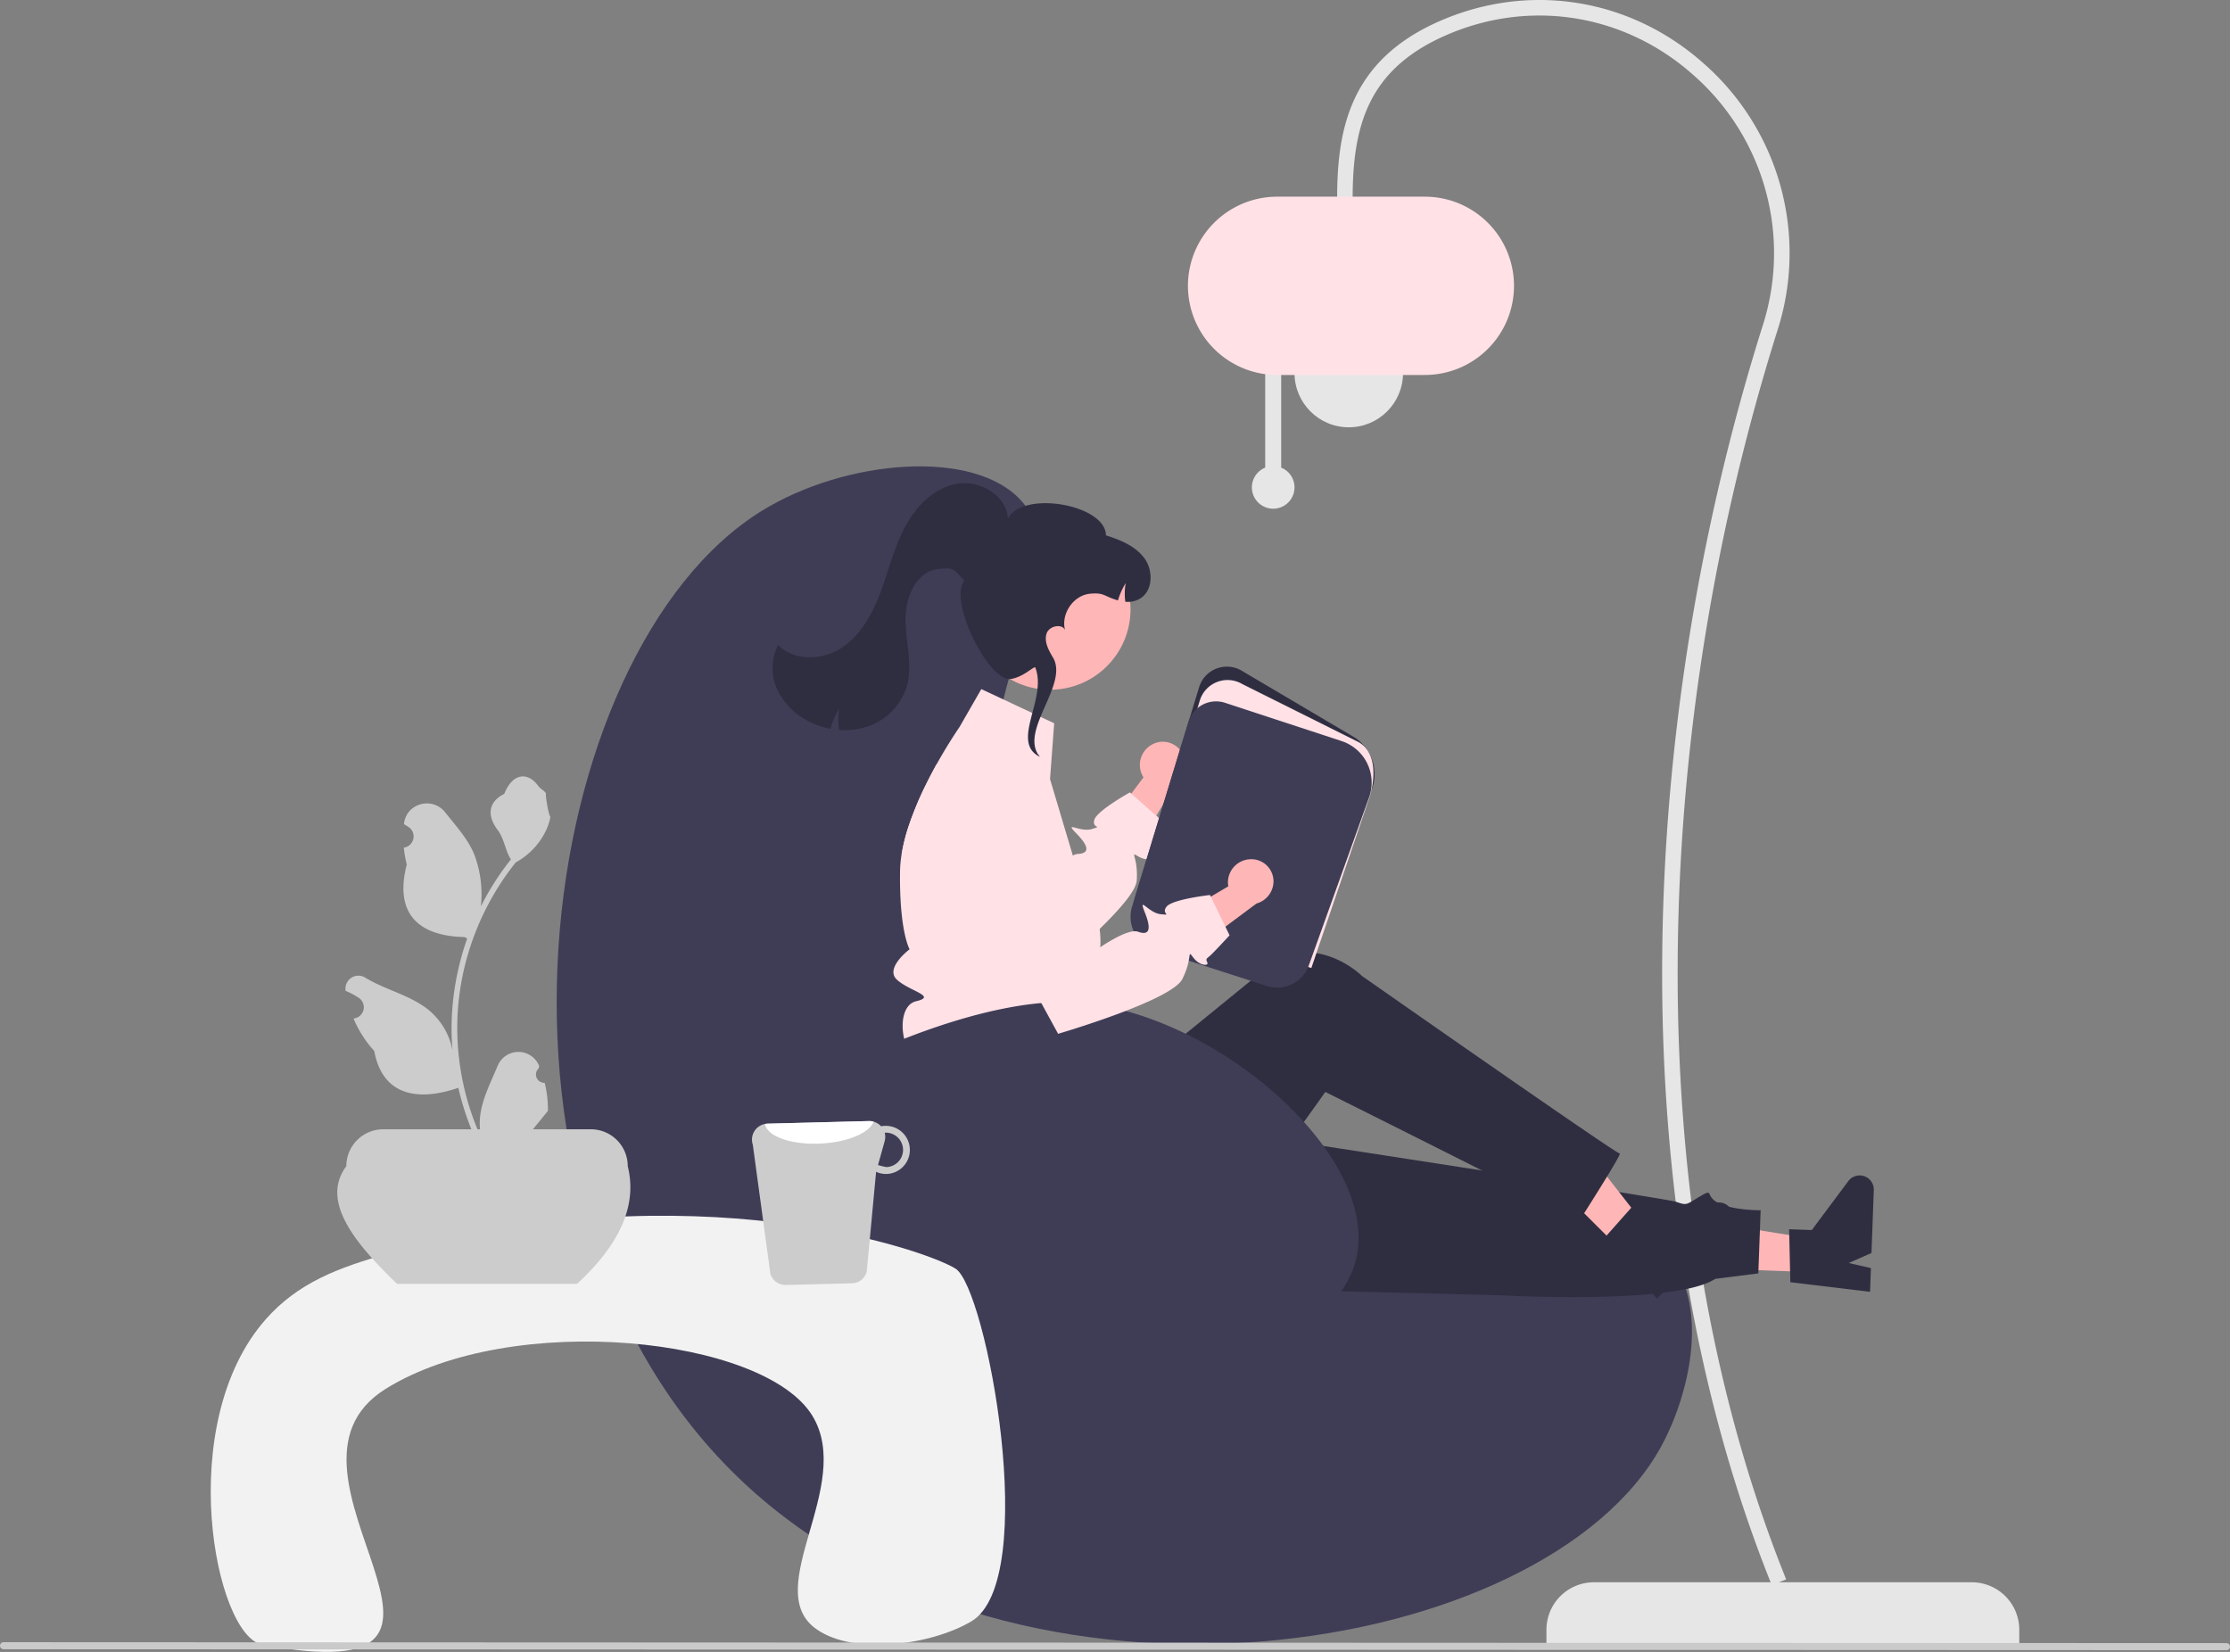 <svg xmlns="http://www.w3.org/2000/svg" data-name="Layer 1" width="751.131" height="556.415"><rect width="100%" height="100%" fill="#808080" stroke="none"/><path d="M680.15 553.838H520.886v-4.888a16 16 0 0 1 16-16h127.266a16 16 0 0 1 16 16v4.888z" fill="#e6e6e6"/><path d="m596.79 533.926 4.844-1.951c-50.677-125.79-45.795-284.482-2.956-420.613a85.005 85.005 0 0 0-24.765-89.934C549.05-.762 514.77-6.167 484.446 7.319c-29.93 13.314-34.056 36.505-34.056 59.583h5.222c0-24.634 5.265-43.383 30.957-54.811 28.42-12.64 60.554-7.57 83.867 13.233a79.839 79.839 0 0 1 23.26 84.47c-43.332 137.702-47.928 297.486 3.095 424.132z" fill="#e6e6e6"/><circle cx="454.307" cy="125.648" r="18.276" fill="#e6e6e6"/><path d="M426.16 157.509v-34.63h5.384v34.63a7.18 7.18 0 1 1-5.385 0z" fill="#e6e6e6"/><path d="M400.13 96.275a30.06 30.06 0 0 1 30.026-30.026h49.607a30.026 30.026 0 1 1 0 60.051h-49.607a30.06 30.06 0 0 1-30.026-30.025z" fill="#ffe1e6"/><path d="M330.236 282.212c4.98-63.723 30.446-94.084 14.14-113.123-15.62-18.238-59.617-14.47-87.872 3.03-76.213 47.202-104.134 235.332-6.06 327.249 93.194 87.343 269.816 59.369 309.068-12.12 9.158-16.681 16.434-45.923 3.03-63.632-33.279-43.968-154.271 35.669-208.066-14.14-31.88-29.52-26.974-92.293-24.24-127.264z" fill="#3f3d56"/><path d="M388.493 250.554a7.822 7.822 0 0 0-3.924 10.18 7.504 7.504 0 0 0 .597 1.087l-16.358 21.842 8.163 12.2 19.174-32.343a7.8 7.8 0 0 0 2.373-9.223 7.465 7.465 0 0 0-9.838-3.828q-.094.041-.187.085z" fill="#ffb6b6"/><path d="M388.48 288.213c1.07.949-1.899 2.12-5.04.272-.899-.535-1.283-.757-1.384-.616-.252.354 1.222 2.96.828 8.747-.242 3.454-5.979 9.949-12.494 16.282-8.807 8.565-19.049 16.827-19.049 16.827l-3.595-2.879-37.705-30.23-6.363-8.807a62.681 62.681 0 0 1 2.616-10.232 111.546 111.546 0 0 1 5.676-13.474 162.07 162.07 0 0 1 3.525-6.716l20.2 22.26 16.929 18.646s4.929-7.94 8.747-10.1a3.636 3.636 0 0 1 1.616-.556c3.858-.182 4.09-2.283-.384-6.858-4.474-4.576 1.172-.303 5.151-1.535 3.98-1.233 0 0 .839-3.081.838-3.08 11.999-9.262 11.999-9.262l.464.414 8.434 7.444 2.414 2.131s-2.636 7.232-3.363 8.757c-.728 1.525-1.122 1.606-.061 2.566z" fill="#ffe1e6"/><path fill="#ffb6b6" d="m610.804 428.521.411-11.141-42.776-6.887-.607 16.442 42.972 1.586z"/><path d="m603.04 431.875-.407-17.838 7.626.282 12.311-16.49a4.767 4.767 0 0 1 8.583 3.026l-.781 21.19-7.678 3.374 7.49 1.705-.295 7.99zM370.055 432.858l135.488 3.436s58.508 3.38 72.236-5.55l14.476-1.828.784-21.264s-8.852.065-13.941-2.306-1.553-5.273-6.405-2.42-4.34 3.196-8.092 1.885-175.795-27.535-175.795-27.535z" fill="#2f2e41"/><path fill="#ffb6b6" d="m548.592 423.631 7.879-7.887-26.675-34.143-11.628 11.642 30.424 30.388z"/><path d="m540.619 416.77 11.834-13.354 5.4 5.393 20.24-3.716a4.767 4.767 0 0 1 4.234 8.057l-14.985 15.002-7.924-2.748 4.332 6.344-5.65 5.657zM316.6 358.657l1.348 31.31c1.585 36.86 42.178 59.168 73.654 39.923q.87-.532 1.746-1.102s11.933-3.205 11.57-8.28 2.554-7.545 5.134-6.16 36.357-46.553 36.357-46.553 70.178 35.006 85.66 43.247c0 0 14.556-22.76 13.5-22.52s-86.819-59.79-86.819-59.79-13.972-14.14-31.303-4.803c-.361 1.371-.053 1.42-.053 1.42l-57.252 46.65-8.09-15.362z" fill="#2f2e41"/><path d="M370.582 319.513a32.354 32.354 0 0 1-.616 4.303 25.39 25.39 0 0 1-1.98 5.939s0 2.111-4.04 9.181 1.01 4.04 4.04 9.292c3.03 5.242 0 2.828-3.363 6.202a7.722 7.722 0 0 0-1.909 7.605s-43.39.03-51.47-3-9.92-20.099-2.677-21.786c7.231-1.686-2.192-3.363-6.444-7.252-4.253-3.888 4.252-10.251 4.252-10.251s-3.505-6.05-3.212-26.362a40.03 40.03 0 0 1 .515-5.575 62.681 62.681 0 0 1 2.616-10.232 111.546 111.546 0 0 1 5.676-13.474 162.07 162.07 0 0 1 3.525-6.716c.182-.324.354-.637.536-.95a169.766 169.766 0 0 1 5.514-9.08c1.02-1.576 1.637-2.464 1.637-2.464l7.353-12.787 24.543 11.504-1.394 18.817 4.232 14.19 1.95 6.535 1.505 5.04 2.323 7.808s-.637.03.121 1.07a34.484 34.484 0 0 1 6.575 15.828 32.227 32.227 0 0 1 .192 6.615z" fill="#ffe1e6"/><path d="m441.462 321.541-.461-.149-58.744-18.916 21.646-71.017a9.768 9.768 0 0 1 14.312-5.562l37.54 22.18a14.715 14.715 0 0 1 6.319 17.787z" fill="#2f2e41"/><path d="m441.7 326.056-59.217-19.07 21.647-71.016a9.768 9.768 0 0 1 14.312-5.562l39.332 19.638c5.909 3.49 5.77 12.523 3.027 19.935z" fill="#ffe1e6"/><path d="M435.771 331.196a11.29 11.29 0 0 1-9.05.9l-37.85-12.189a11.704 11.704 0 0 1-7.574-14.49l18.976-62.255a9.767 9.767 0 0 1 12.39-6.43l39.224 12.878a14.722 14.722 0 0 1 9.266 18.959l-20.29 56.565a11.304 11.304 0 0 1-5.092 6.062z" fill="#3f3d56"/><circle cx="353.691" cy="205.214" r="27.11" fill="#ffb6b6"/><path d="M262.017 232.732a23.51 23.51 0 0 0 11.546 10.794 27.033 27.033 0 0 0 6.222 1.969 24.326 24.326 0 0 1 2.88-6.816 20.083 20.083 0 0 0 0 7.2 23.9 23.9 0 0 0 9.662-1.2 20.726 20.726 0 0 0 13.034-13.204c2.16-7.186-.166-14.861-.35-22.362-.188-7.502 3.374-16.474 10.82-17.402 5.672-.708 4.97-.158 9.046 3.848-5.7 6.332 8.196 34.377 15.652 33.138 4.216-.7 7.318-4.048 8.152-3.932 4.27 10.456-8.574 25.286 1.613 30.154l-.756-1c-5.332-8.808 10.445-23.686 5.113-32.494-1.486-2.464-3.032-5.353-2.112-8.079.873-2.592 5.293-3.412 6.226-1.053-1.516-5.406 2.716-11.752 8.338-12.304 4.994-.493 4.705.93 9.467 2.23a24.293 24.293 0 0 1 2.607-5.835 19.918 19.918 0 0 0-.138 6.296 7.855 7.855 0 0 0 4.941-1.046c4.397-2.636 4.528-9.44 1.507-13.581-3.026-4.142-8.094-6.187-12.984-7.735-.045-10.341-27.872-15.292-32.99-5.677-.526-7.785-9.45-13.03-17.138-11.707s-13.752 7.487-17.45 14.357c-3.696 6.866-5.532 14.553-8.238 21.865s-6.575 14.604-13.056 18.943c-6.48 4.333-16.11 4.727-21.52-.89a17.168 17.168 0 0 0-.094 15.523z" fill="#2f2e41"/><path d="M289.834 356.705a9.788 9.788 0 0 1 1.815-1.15c10.377-5.164 42.646-18.57 67.877-18.02 48.548 1.06 110.332 54.638 95.953 90.618-10.941 27.378-65.336 42.954-105.043 30.496-55.626-17.452-77.582-88.405-60.602-101.944z" fill="#3f3d56"/><path d="M88.292 553.94c-15.864-2.992-29.906-74.46 1.305-109.658 10.693-12.06 24.032-17.308 41.775-22.192 102.121-28.115 180.01-1.32 190.478 5.221 10.444 6.528 28.752 104.876 5.34 118.797-13.173 7.833-39.282 11.749-52.218 2.61-19.035-13.445 12.915-48.323-1.306-71.8-16.137-26.64-101.114-35.614-143.718-9.138-45.454 28.248 48.302 103.132-41.656 86.16z" fill="#f2f2f2"/><path d="M194.353 432.43h-60.604c-14.961-14.338-25.658-28.156-17.094-39.626a12.432 12.432 0 0 1 12.432-12.431h69.928a12.432 12.432 0 0 1 12.431 12.431c3.261 13.07-2.564 26.28-17.093 39.626z" fill="#ccc"/><path d="M183.469 364.722a2.807 2.807 0 0 1-2.035-4.866l.193-.764-.077-.184a7.54 7.54 0 0 0-13.907.052c-2.274 5.478-5.17 10.965-5.883 16.757a22.304 22.304 0 0 0 .392 7.671 89.42 89.42 0 0 1-8.135-37.139 86.307 86.307 0 0 1 .536-9.628q.443-3.931 1.23-7.806a90.456 90.456 0 0 1 17.938-38.338 24.073 24.073 0 0 0 10.012-10.387 18.363 18.363 0 0 0 1.67-5.018c-.487.064-1.837-7.36-1.47-7.815-.68-1.03-1.895-1.543-2.637-2.548-3.69-5.003-8.772-4.13-11.426 2.668-5.668 2.861-5.723 7.606-2.245 12.17 2.213 2.903 2.517 6.831 4.459 9.94-.2.255-.408.503-.608.759a91.04 91.04 0 0 0-9.502 15.053 37.846 37.846 0 0 0-2.26-17.578c-2.162-5.218-6.216-9.612-9.785-14.122-4.288-5.418-13.08-3.053-13.836 3.814l-.022.2q.796.449 1.557.952a3.808 3.808 0 0 1-1.535 6.93l-.078.012a37.89 37.89 0 0 0 1 5.665c-4.58 17.71 5.307 24.16 19.424 24.45.311.16.615.32.927.472a92.924 92.924 0 0 0-5.002 23.54 88.135 88.135 0 0 0 .064 14.23l-.024-.168a23.29 23.29 0 0 0-7.95-13.447c-6.12-5.026-14.763-6.877-21.363-10.917a4.37 4.37 0 0 0-6.695 4.252l.027.177a25.578 25.578 0 0 1 2.869 1.382q.795.449 1.557.952a3.808 3.808 0 0 1-1.535 6.93l-.078.012-.16.024a37.923 37.923 0 0 0 6.976 10.923c2.863 15.46 15.162 16.927 28.317 12.425h.008a92.897 92.897 0 0 0 6.24 18.218h22.293c.08-.248.152-.504.224-.752a25.329 25.329 0 0 1-6.168-.367c1.654-2.03 3.308-4.075 4.962-6.105a1.384 1.384 0 0 0 .103-.12c.84-1.038 1.686-2.069 2.525-3.108v-.001a37.101 37.101 0 0 0-1.086-9.451zM259.505 429.183a5.385 5.385 0 0 0 5.19 3.635l22.232-.572a5.311 5.311 0 0 0 5.02-3.909l3.146-33.642a8.22 8.22 0 0 0 3.556.73 8.108 8.108 0 0 0-.407-16.21 6.869 6.869 0 0 0-1.457.151 5.495 5.495 0 0 0-4.09-1.765l-34.2.883a4.912 4.912 0 0 0-.843.105 5.341 5.341 0 0 0-4.09 6.936zm36.233-36.773 2.239-8.017a5.46 5.46 0 0 0 .017-2.832c.108 0 .204-.051.313-.052a5.8 5.8 0 0 1 .271 11.596 21.538 21.538 0 0 1-2.84-.695z" fill="#ccc"/><path d="M257.652 378.589c.729 4.166 8.92 7.095 18.77 6.586 9.058-.418 16.464-3.598 17.82-7.368a5.057 5.057 0 0 0-1.547-.206l-34.2.883a4.912 4.912 0 0 0-.843.105z" fill="#fff"/><path d="m1.19 555.518 748.75.307a1.19 1.19 0 0 0 0-2.381l-748.75-.307a1.19 1.19 0 1 0 0 2.381z" fill="#cacaca"/><path d="M421.141 289.414a7.822 7.822 0 0 0-7.536 7.888 7.505 7.505 0 0 0 .133 1.233L390.24 312.41l2.844 14.4 30.135-22.485a7.8 7.8 0 0 0 5.737-7.6 7.465 7.465 0 0 0-7.61-7.317q-.102.002-.205.007z" fill="#ffb6b6"/><path d="M401.892 322.486c-.629-.842-.9-1.194-1.042-1.097-.368.222-.014 3.197-2.602 8.382-3.643 7.285-41.844 18.443-41.844 18.443l-4.703-8.61-20.688-37.84-7.13-30.33a13.53 13.53 0 0 1-.361-3.228 128.177 128.177 0 0 1 20.17-11.61 13.504 13.504 0 0 1 6.061 7.22l14.241 39.929 5.683 15.942s10.024-7.168 13.66-5.852c3.63 1.324 4.662-.533 2.289-6.475-2.373-5.943 1.189.174 5.333.563 4.153.395 0 0 1.962-2.522s14.645-3.94 14.645-3.94l.27.563 4.914 10.11 1.407 2.905s-5.21 5.653-6.467 6.78c-1.263 1.135-1.654 1.056-1.035 2.35.61 1.286-2.58 1.228-4.763-1.683z" fill="#ffe1e6"/></svg>
